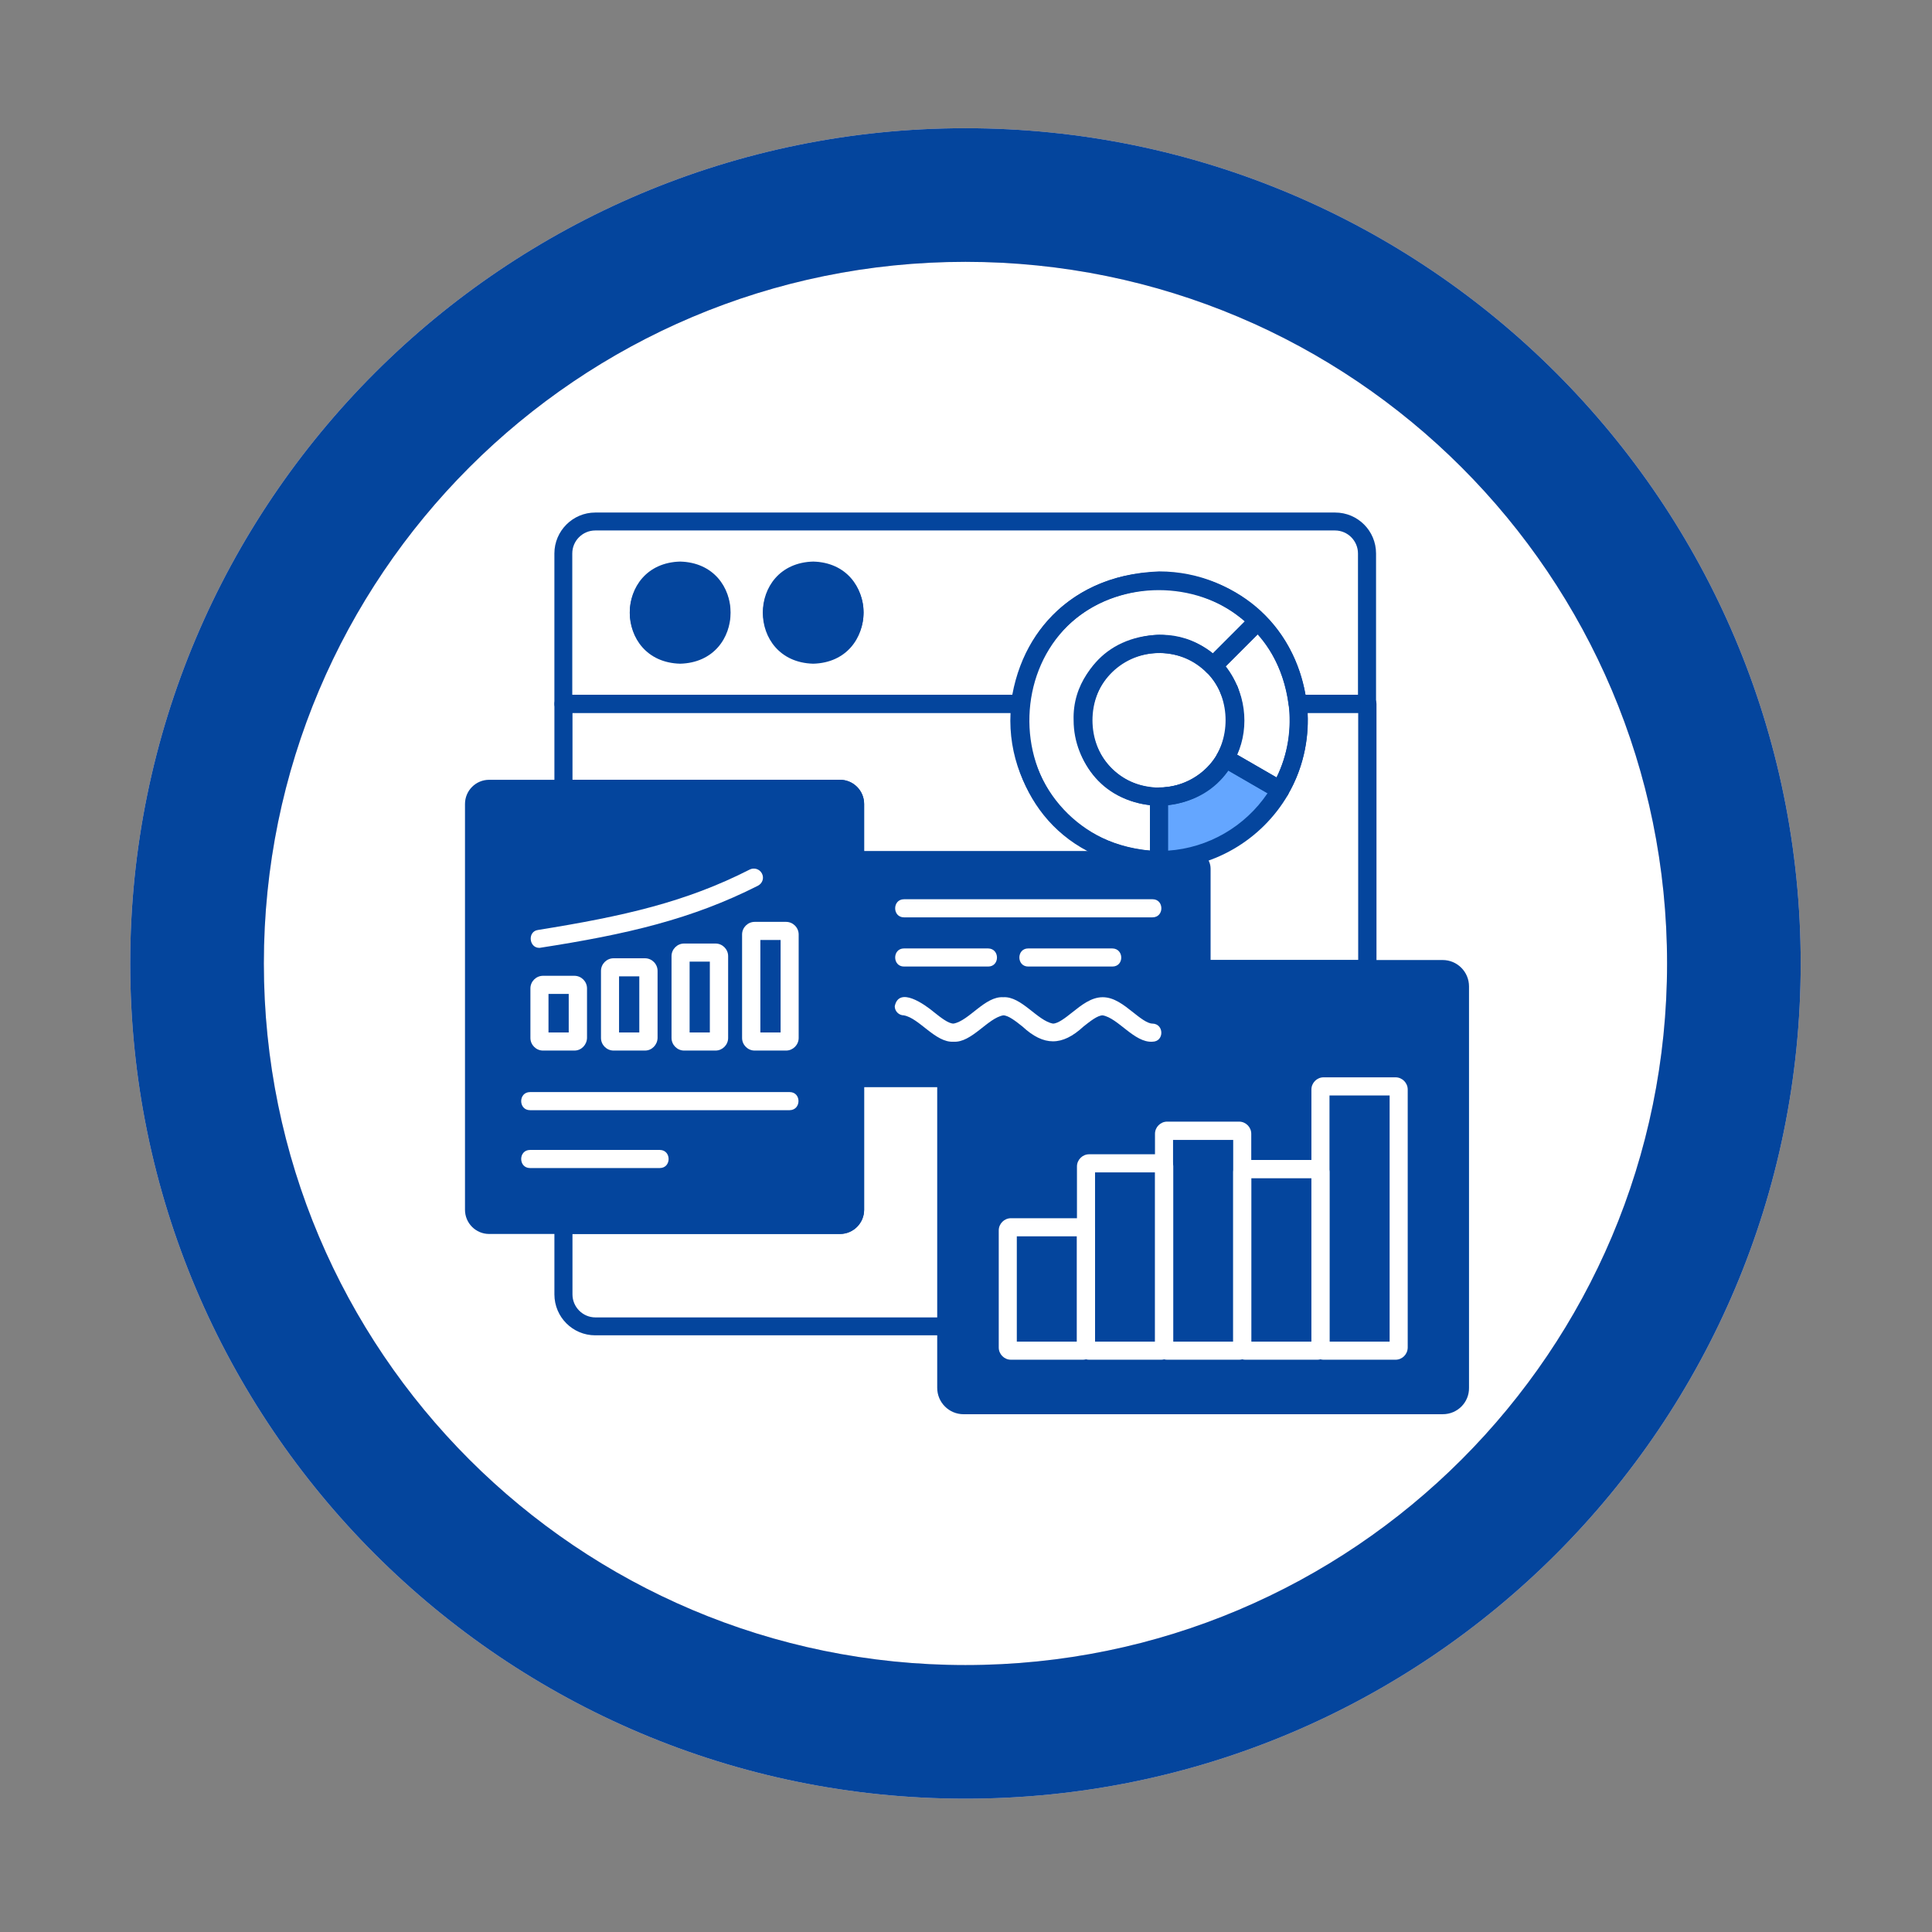 <svg xmlns="http://www.w3.org/2000/svg" xmlns:xlink="http://www.w3.org/1999/xlink" id="Layer_2" data-name="Layer 2" viewBox="0 0 1000 1000"><rect x="0" y="0" width="1000" height="1000" fill="#808080" stroke="none"/><defs><style>      .cls-1 {        clip-path: url(#clippath-2);      }      .cls-1, .cls-2, .cls-3, .cls-4, .cls-5, .cls-6 {        fill: none;      }      .cls-7 {        fill: #fff;      }      .cls-8, .cls-9, .cls-3 {        fill-rule: evenodd;      }      .cls-8, .cls-10 {        fill: #04459d;      }      .cls-9 {        fill: #64a6ff;      }      .cls-2 {        clip-path: url(#clippath-3);      }      .cls-5 {        clip-path: url(#clippath);      }      .cls-11 {        fill: #f8d7d8;      }      .cls-6 {        clip-path: url(#clippath-1);      }    </style><clipPath id="clippath"><rect class="cls-4" x="109.89" y="108.85" width="779.66" height="779.66"></rect></clipPath><clipPath id="clippath-1"><circle class="cls-4" cx="499.72" cy="498.68" r="389.83"></circle></clipPath><clipPath id="clippath-2"><rect class="cls-4" x="67.4" y="66.36" width="864.64" height="864.64"></rect></clipPath><clipPath id="clippath-3"><path class="cls-4" d="m499.72,66.36c238.77,0,432.32,193.55,432.32,432.32s-193.55,432.32-432.32,432.32S67.4,737.45,67.4,498.68,260.96,66.36,499.72,66.36v69.17c-200.56,0-363.15,162.59-363.15,363.15s162.59,363.15,363.15,363.15,363.15-162.59,363.15-363.15-162.59-363.15-363.15-363.15v-69.17Z"></path></clipPath></defs><g><g class="cls-5"><g class="cls-6"><path class="cls-7" d="m109.89,108.85h779.66v779.66H109.89V108.85Z"></path></g></g><g class="cls-1"><g class="cls-2"><g><path class="cls-11" d="m67.4,66.36h864.64v864.64H67.4V66.36Z"></path><path class="cls-10" d="m67.4,66.36h864.64v864.64H67.4V66.36Z"></path></g></g></g></g><path class="cls-10" d="m489.78,691.16h-181.67c-11.69,0-21.15-9.47-21.15-21.19v-35.96c0-2.55,2.13-4.69,4.68-4.69h143.12c1.73,0,3.15-1.42,3.15-3.16v-210.02c0-1.73-1.42-3.16-3.15-3.16h-143.12c-2.55,0-4.68-2.14-4.68-4.69v-43.9c0-2.55,2.13-4.69,4.68-4.69h236.5c1.33,0,2.65.61,3.46,1.53,2.55,3.26.2,7.74.71,11.51,0,35.75,27.88,65.18,62.97,67.53v-28.01c0-2.55,2.13-4.69,4.68-4.69,12.41,0,24.01-6.72,30.21-17.41,1.32-2.24,4.17-2.95,6.41-1.73l24.21,13.95c5.69-11.61,7.94-24.85,6.41-37.58-.41-2.65,1.93-5.29,4.68-5.19h35.91c2.55,0,4.68,2.14,4.68,4.69v137.3c0,2.55-2.13,4.69-4.68,4.69h-81.07v47.26c0,5.09-4.07,9.17-9.15,9.17h-123.08v123.76c0,2.65-2.14,4.69-4.69,4.69Zm-193.47-52.46v31.27c0,6.51,5.29,11.92,11.9,11.92h177v-123.86c0-2.55,2.14-4.69,4.69-4.69h127.55l-.2-51.74c0-2.55,2.14-4.69,4.68-4.69h81.07v-127.93h-26.14c.71,14.77-2.85,29.54-10.18,42.27-1.22,2.24-4.27,3.05-6.41,1.73l-24.62-14.16c-7.32,10.08-18.71,16.6-31.02,17.92v28.42c0,2.55-2.13,4.69-4.68,4.69-43.74.1-79.14-37.07-76.9-80.87h-226.73v34.63h138.44c6.91,0,12.51,5.6,12.51,12.53v210.02c0,6.93-5.6,12.53-12.51,12.53h-138.44Z"></path><path class="cls-3" d="m308.11,269.99h382.98c9.05,0,16.48,7.43,16.48,16.5v77.82h-35.91c-11.5-84.74-132.34-84.34-143.64,0h-236.4v-77.82c0-9.07,7.42-16.5,16.47-16.5Zm328.57,88.2c-.21-.41-.41-.91-.51-1.32.1.41.3.81.51,1.32Zm-284.62-62.84c-28.69.71-28.69,42.78,0,43.49,28.58-.71,28.58-42.78,0-43.49Zm68.76,0c-28.69.71-28.69,42.78,0,43.49,28.68-.71,28.68-42.78,0-43.49Z"></path><path class="cls-10" d="m707.57,368.99h-35.91c-2.34,0-4.37-1.73-4.68-4.18-10.68-79.14-123.7-79.14-134.38,0-.3,2.34-2.23,4.18-4.68,4.18h-236.29c-2.55,0-4.68-2.14-4.68-4.69v-77.82c0-11.71,9.56-21.19,21.15-21.19h382.98c11.7,0,21.16,9.47,21.16,21.19v77.82c0,2.65-2.03,4.69-4.68,4.69Zm-31.84-9.37h27.16v-73.13c0-6.52-5.29-11.92-11.9-11.92h-382.88c-6.51,0-11.9,5.29-11.9,11.92v73.13h227.75c15.67-84.54,136.11-84.64,151.77,0Zm-39.06,3.26c-4.89.1-7.43-8.15-2.44-10.28,6.82-2.95,10.27,10.08,2.44,10.28Zm-215.75-19.35c-34.8-.91-34.8-51.95,0-52.86,34.69.91,34.69,51.95,0,52.86Zm0-43.49c-22.38.41-22.38,33.71,0,34.12,22.38-.41,22.38-33.71,0-34.12Zm-68.87,43.49c-34.79-.91-34.79-51.95,0-52.86,34.79.91,34.79,51.95,0,52.86Zm0-43.49c-22.38.41-22.38,33.71,0,34.12,22.38-.41,22.38-33.71,0-34.12Z"></path><path class="cls-3" d="m621.82,501.6h124.91c4.88,0,8.95,4.08,8.95,8.96v207.78c0,4.89-4.07,8.96-8.95,8.96h-247.99c-4.89,0-8.96-4.08-8.96-8.96v-160.32h127.56c2.44,0,4.48-2.04,4.48-4.48v-51.95Zm-98.57,133.63c-.91,0-1.62.71-1.62,1.63v60.6c0,.92.71,1.63,1.62,1.63h37.23c.91,0,1.62-.71,1.62-1.53,0,.82.71,1.53,1.63,1.53h37.23c.91,0,1.63-.71,1.63-1.63v-93.7c0-.92-.72-1.63-1.63-1.63h-37.23c-.92,0-1.63.71-1.63,1.63v33c0-.82-.71-1.53-1.62-1.53h-37.23Zm161.84-72.93c-.91,0-1.63.71-1.63,1.63v42.78c0-.81-.71-1.53-1.62-1.53h-37.23c-.91,0-1.62.72-1.62,1.63v90.75c0,.92.71,1.63,1.62,1.63h37.23c.91,0,1.62-.71,1.62-1.53,0,.92.72,1.53,1.63,1.53h37.23c.92,0,1.63-.71,1.63-1.63v-133.63c0-.92-.71-1.63-1.63-1.63h-37.23Zm-80.97,23.02c-.91,0-1.62.71-1.62,1.62v110.61c0,.92.71,1.63,1.62,1.63h37.23c.91,0,1.62-.71,1.62-1.63v-110.72c0-.91-.71-1.62-1.62-1.62h-37.23v.1Z"></path><polygon class="cls-8" points="489.78 562.31 489.78 720.91 502 730 752.91 727.31 752.91 502.32 622.73 501.6 619.18 557.63 489.78 557.63 489.78 562.31"></polygon><path class="cls-10" d="m434.76,403.62h-181.57c-6.92,0-12.51,5.6-12.51,12.53v210.02c0,6.93,5.59,12.53,12.51,12.53h181.57c6.91,0,12.51-5.6,12.51-12.53v-210.02c0-6.93-5.6-12.53-12.51-12.53Z"></path><path class="cls-10" d="m746.84,732h-248.1c-7.53,0-13.64-6.11-13.64-13.65v-160.32c0-2.55,2.14-4.69,4.69-4.69h127.55l-.2-51.74c0-2.55,2.14-4.69,4.68-4.69h124.91c7.53,0,13.63,6.11,13.63,13.65v207.78c.1,7.54-6,13.65-13.53,13.65Zm-252.37-169.28v155.63c0,2.34,1.93,4.28,4.27,4.28h248.1c2.34,0,4.27-1.94,4.27-4.28v-207.78c0-2.34-1.93-4.28-4.27-4.28h-120.34v47.26c0,5.09-4.07,9.17-9.15,9.17h-122.88Zm227.85,141.07h-199.07c-3.46,0-6.3-2.85-6.3-6.32v-60.6c0-3.47,2.84-6.32,6.3-6.32h34.18v-26.79c0-3.47,2.85-6.32,6.31-6.32h34.18c.41-5.5-2.44-16.7,6.3-16.91h37.23c3.45,0,6.3,2.85,6.3,6.31v13.65h31.13v-36.56c0-3.47,2.85-6.32,6.31-6.32h37.12c3.46,0,6.31,2.85,6.31,6.32v133.63c-.1,3.47-2.85,6.22-6.31,6.22Zm-34.18-6.42s0,.1,0,0c0,.1,0,0,0,0Zm-9.36,0s0,.1,0,0c0,.1,0,0,0,0Zm-112,0s0,.1,0,0c0,.1,0,0,0,0Zm120.13-2.95h32.35v-127.42h-31.13v39.72c.21,4.28-5.59,6.21-8.13,3.16h-32.35v84.54h32.35c1.73-1.83,5.19-1.83,6.91,0Zm-79.75,0h31.13v-104.4h-31.13v104.4Zm-41.61,0h32.35v-87.59h-31.13v29.95c.1,4.17-5.49,6.21-8.14,3.16h-32.34v54.49h32.34c1.73-1.83,5.19-1.83,6.92,0Z"></path><path class="cls-7" d="m560.48,703.79h-37.23c-3.46,0-6.3-2.85-6.3-6.32v-60.6c0-3.47,2.84-6.32,6.3-6.32h37.23c3.46,0,6.3,2.85,6.3,6.32v60.6c0,3.57-2.84,6.32-6.3,6.32Zm-34.18-9.37h31.13v-54.49h-31.13v54.49Z"></path><path class="cls-7" d="m600.97,703.79h-37.23c-3.46,0-6.31-2.85-6.31-6.32v-93.7c0-3.47,2.85-6.32,6.31-6.32h37.23c3.46,0,6.31,2.85,6.31,6.32v93.7c-.1,3.57-2.85,6.32-6.31,6.32Zm-34.18-9.37h31.13v-87.59h-31.13v87.59Z"></path><path class="cls-7" d="m641.35,703.79h-37.23c-3.46,0-6.3-2.85-6.3-6.32v-110.61c0-3.46,2.84-6.31,6.3-6.31h37.23c3.45,0,6.3,2.85,6.3,6.31v110.61c0,3.57-2.85,6.32-6.3,6.32Zm-34.18-9.37h31.13v-104.4h-31.13v104.4Z"></path><path class="cls-7" d="m681.84,703.79h-37.23c-3.45,0-6.3-2.85-6.3-6.32v-90.75c0-3.47,2.85-6.32,6.3-6.32h37.23c3.46,0,6.3,2.85,6.3,6.32v90.75c0,3.57-2.84,6.32-6.3,6.32Zm-34.18-9.37h31.13v-84.54h-31.13v84.54Z"></path><path class="cls-7" d="m722.32,703.79h-37.23c-3.46,0-6.31-2.85-6.31-6.32v-133.53c0-3.47,2.85-6.32,6.31-6.32h37.23c3.46,0,6.31,2.85,6.31,6.32v133.63c-.1,3.47-2.85,6.22-6.31,6.22Zm-34.18-9.37h31.13v-127.42h-31.13v127.42Z"></path><path class="cls-10" d="m599.95,449.86c-102.03-3.87-101.93-150.23,0-154.1,20.55,0,39.87,8.04,54.42,22.61,1.83,1.83,1.83,4.79,0,6.62l-23.2,23.22c-.91.92-2.03,1.33-3.25,1.33-1.73.1-3.05-1.02-4.17-2.14-6.72-6.32-15.46-9.68-24.82-9.37-19.13.61-34.38,16.6-33.77,35.95.61,18.94,16.18,34.02,35.19,33.81,2.55-.1,4.58,3.26,4.27,4.69v33.21c-.2,2.23-2.23,4.17-4.68,4.17Zm0-144.83c-86.77,2.75-90.63,126.71-4.68,135.26v-23.53c-22.17-2.34-39.57-21.19-39.57-44-1.12-36.26,44.65-57.86,71.91-34.43l16.68-16.7c-12.31-10.7-27.87-16.6-44.35-16.6Z"></path><path class="cls-9" d="m634.13,392.52l28.38,16.4c-12.92,22.4-36.83,36.16-62.66,36.16v-32.8c14.65.1,27.46-7.94,34.28-19.76Z"></path><path class="cls-10" d="m599.95,449.86c-2.55,0-4.68-2.14-4.68-4.69v-32.8c0-2.55,2.13-4.69,4.68-4.69,12.41,0,24.01-6.72,30.21-17.41,1.32-2.24,4.17-2.95,6.41-1.73l28.38,16.4c2.24,1.33,2.95,4.18,1.73,6.42-13.83,23.73-39.37,38.5-66.73,38.5Zm4.68-33.1v23.53c20.75-1.42,39.77-12.42,51.47-29.74l-20.35-11.82c-7.42,10.18-18.82,16.7-31.13,18.02Z"></path><path class="cls-10" d="m662.51,413.6c-.82,0-1.63-.2-2.34-.61l-28.38-16.4c-2.23-1.23-3.05-4.28-1.73-6.42,3.05-5.29,4.68-11.31,4.68-17.41,0-9.27-3.66-18.13-10.17-24.65-1.83-1.83-1.83-4.79,0-6.62l23.19-23.22c1.73-1.73,4.88-1.73,6.62,0,24.51,23.84,29.6,63.66,12.2,93-.81,1.53-2.44,2.44-4.06,2.34Zm-22.18-22.92l20.35,11.82c11.9-23.83,7.94-54.39-9.76-74.15l-16.68,16.7c10.37,12.42,12.82,30.86,6.1,45.63Z"></path><path class="cls-10" d="m599.95,417.06c-58.38-1.83-58.38-86.67,0-88.51,58.39,1.83,58.39,86.58,0,88.51Zm0-79.14c-45.98,1.22-45.98,68.55,0,69.77,45.88-1.22,45.88-68.65,0-69.77Z"></path><rect class="cls-10" x="444" y="448" width="177" height="110"></rect><path class="cls-7" d="m408.72,574.63h-134.37c-6.11,0-6.11-9.37,0-9.37h134.37c6.1,0,6.1,9.27,0,9.37Z"></path><path class="cls-7" d="m341.48,604.58h-67.13c-6.11,0-6.11-9.37,0-9.37h67.23c6.01.1,6.01,9.37-.1,9.37Z"></path><path class="cls-3" d="m279.23,537.25v-25.67c0-1.02.81-1.83,1.83-1.83h16.28c1.02,0,1.83.81,1.83,1.83v25.67c0,1.02-.81,1.83-1.83,1.83h-16.28c-1.02,0-1.83-.81-1.83-1.83Z"></path><path class="cls-7" d="m297.33,543.77h-16.28c-3.56,0-6.51-2.95-6.51-6.52v-25.67c0-3.56,2.95-6.51,6.51-6.51h16.28c3.56,0,6.51,2.95,6.51,6.51v25.67c-.1,3.57-2.95,6.52-6.51,6.52Zm-13.43-9.37h10.47v-19.96h-10.47v19.96Z"></path><path class="cls-3" d="m315.74,537.25v-34.73c0-1.02.81-1.83,1.83-1.83h16.27c1.02,0,1.83.81,1.83,1.83v34.73c0,1.02-.81,1.83-1.83,1.83h-16.27c-1.02,0-1.83-.81-1.83-1.83Z"></path><path class="cls-7" d="m333.85,543.77h-16.27c-3.56,0-6.51-2.95-6.51-6.52v-34.73c0-3.57,2.95-6.52,6.51-6.52h16.27c3.56,0,6.51,2.95,6.51,6.52v34.73c-.1,3.57-2.95,6.52-6.51,6.52Zm-13.43-9.37h10.48v-29.03h-10.48v29.03Z"></path><path class="cls-3" d="m352.26,537.25v-42.37c0-1.02.81-1.83,1.83-1.83h16.28c1.02,0,1.83.81,1.83,1.83v42.37c0,1.02-.81,1.83-1.83,1.83h-16.28c-1.02,0-1.83-.81-1.83-1.83Z"></path><path class="cls-7" d="m370.37,543.77h-16.28c-3.56,0-6.51-2.95-6.51-6.52v-42.37c0-3.56,2.95-6.51,6.51-6.51h16.28c3.56,0,6.51,2.95,6.51,6.51v42.37c0,3.57-2.95,6.52-6.51,6.52Zm-13.43-9.37h10.47v-36.66h-10.47v36.66Z"></path><path class="cls-3" d="m388.88,537.25v-53.57c0-1.02.81-1.83,1.83-1.83h16.27c1.02,0,1.83.81,1.83,1.83v53.57c0,1.02-.81,1.83-1.83,1.83h-16.27c-1.02,0-1.83-.81-1.83-1.83Z"></path><path class="cls-7" d="m406.88,543.77h-16.27c-3.56,0-6.51-2.95-6.51-6.52v-53.57c0-3.57,2.95-6.52,6.51-6.52h16.27c3.56,0,6.51,2.95,6.51,6.52v53.57c0,3.57-2.95,6.52-6.51,6.52Zm-13.32-9.37h10.48v-47.87h-10.48v47.87Z"></path><path class="cls-7" d="m279.23,490.61c-5.5.1-6.31-8.56-.71-9.27,44.45-7.13,76.59-14.46,109.55-31.27,2.23-1.12,5.08-.3,6.3,2.04,1.23,2.34.3,5.09-2.03,6.32-34.18,17.31-67.65,25.16-113.11,32.19Z"></path><path class="cls-10" d="m617.35,562.72h-170.28c-5.09,0-9.16-4.08-9.16-9.17v-103.89c0-5.09,4.07-9.17,9.16-9.17h170.38c5.08,0,9.15,4.08,9.15,9.17v103.89c-.1,5.09-4.17,9.17-9.26,9.17Zm-170.08-112.86v103.69l170.18-.2-.2-103.69-169.97.2Z"></path><path class="cls-7" d="m596.49,539.19c-9.36.61-17.7-12.22-25.74-13.65-2.64,0-6.51,3.06-9.97,5.81-10.99,10.18-20.55,10.18-31.53,0-3.46-2.75-7.33-5.81-9.97-5.81-8.04,1.43-16.37,14.26-25.74,13.65-9.36.61-17.7-12.22-25.74-13.65-2.54,0-4.68-2.13-4.68-4.69,2.14-10.49,15.46-1.02,20.45,3.16,3.46,2.75,7.33,5.8,9.97,5.8,8.04-1.42,16.28-14.26,25.74-13.65,9.36-.61,17.7,12.23,25.74,13.65,2.65,0,6.51-3.05,9.97-5.8,4.88-3.87,9.87-7.85,15.76-7.85s10.89,3.97,15.77,7.85c3.46,2.75,7.33,5.8,9.97,5.8,6.11.1,6.21,9.37,0,9.37Z"></path><path class="cls-7" d="m596.49,474.82h-128.58c-6.1,0-6.1-9.37,0-9.37h128.68c6.01,0,6.11,9.37-.1,9.37Z"></path><path class="cls-7" d="m511.46,500.28h-43.54c-6.1,0-6.1-9.37,0-9.37h43.54c6.1.1,6.1,9.37,0,9.37Z"></path><path class="cls-7" d="m575.74,500.28h-43.54c-6.1,0-6.1-9.37,0-9.37h43.54c6.11.1,6.21,9.37,0,9.37Z"></path><circle class="cls-10" cx="352" cy="317" r="26"></circle><circle class="cls-10" cx="421" cy="317" r="26"></circle></svg>